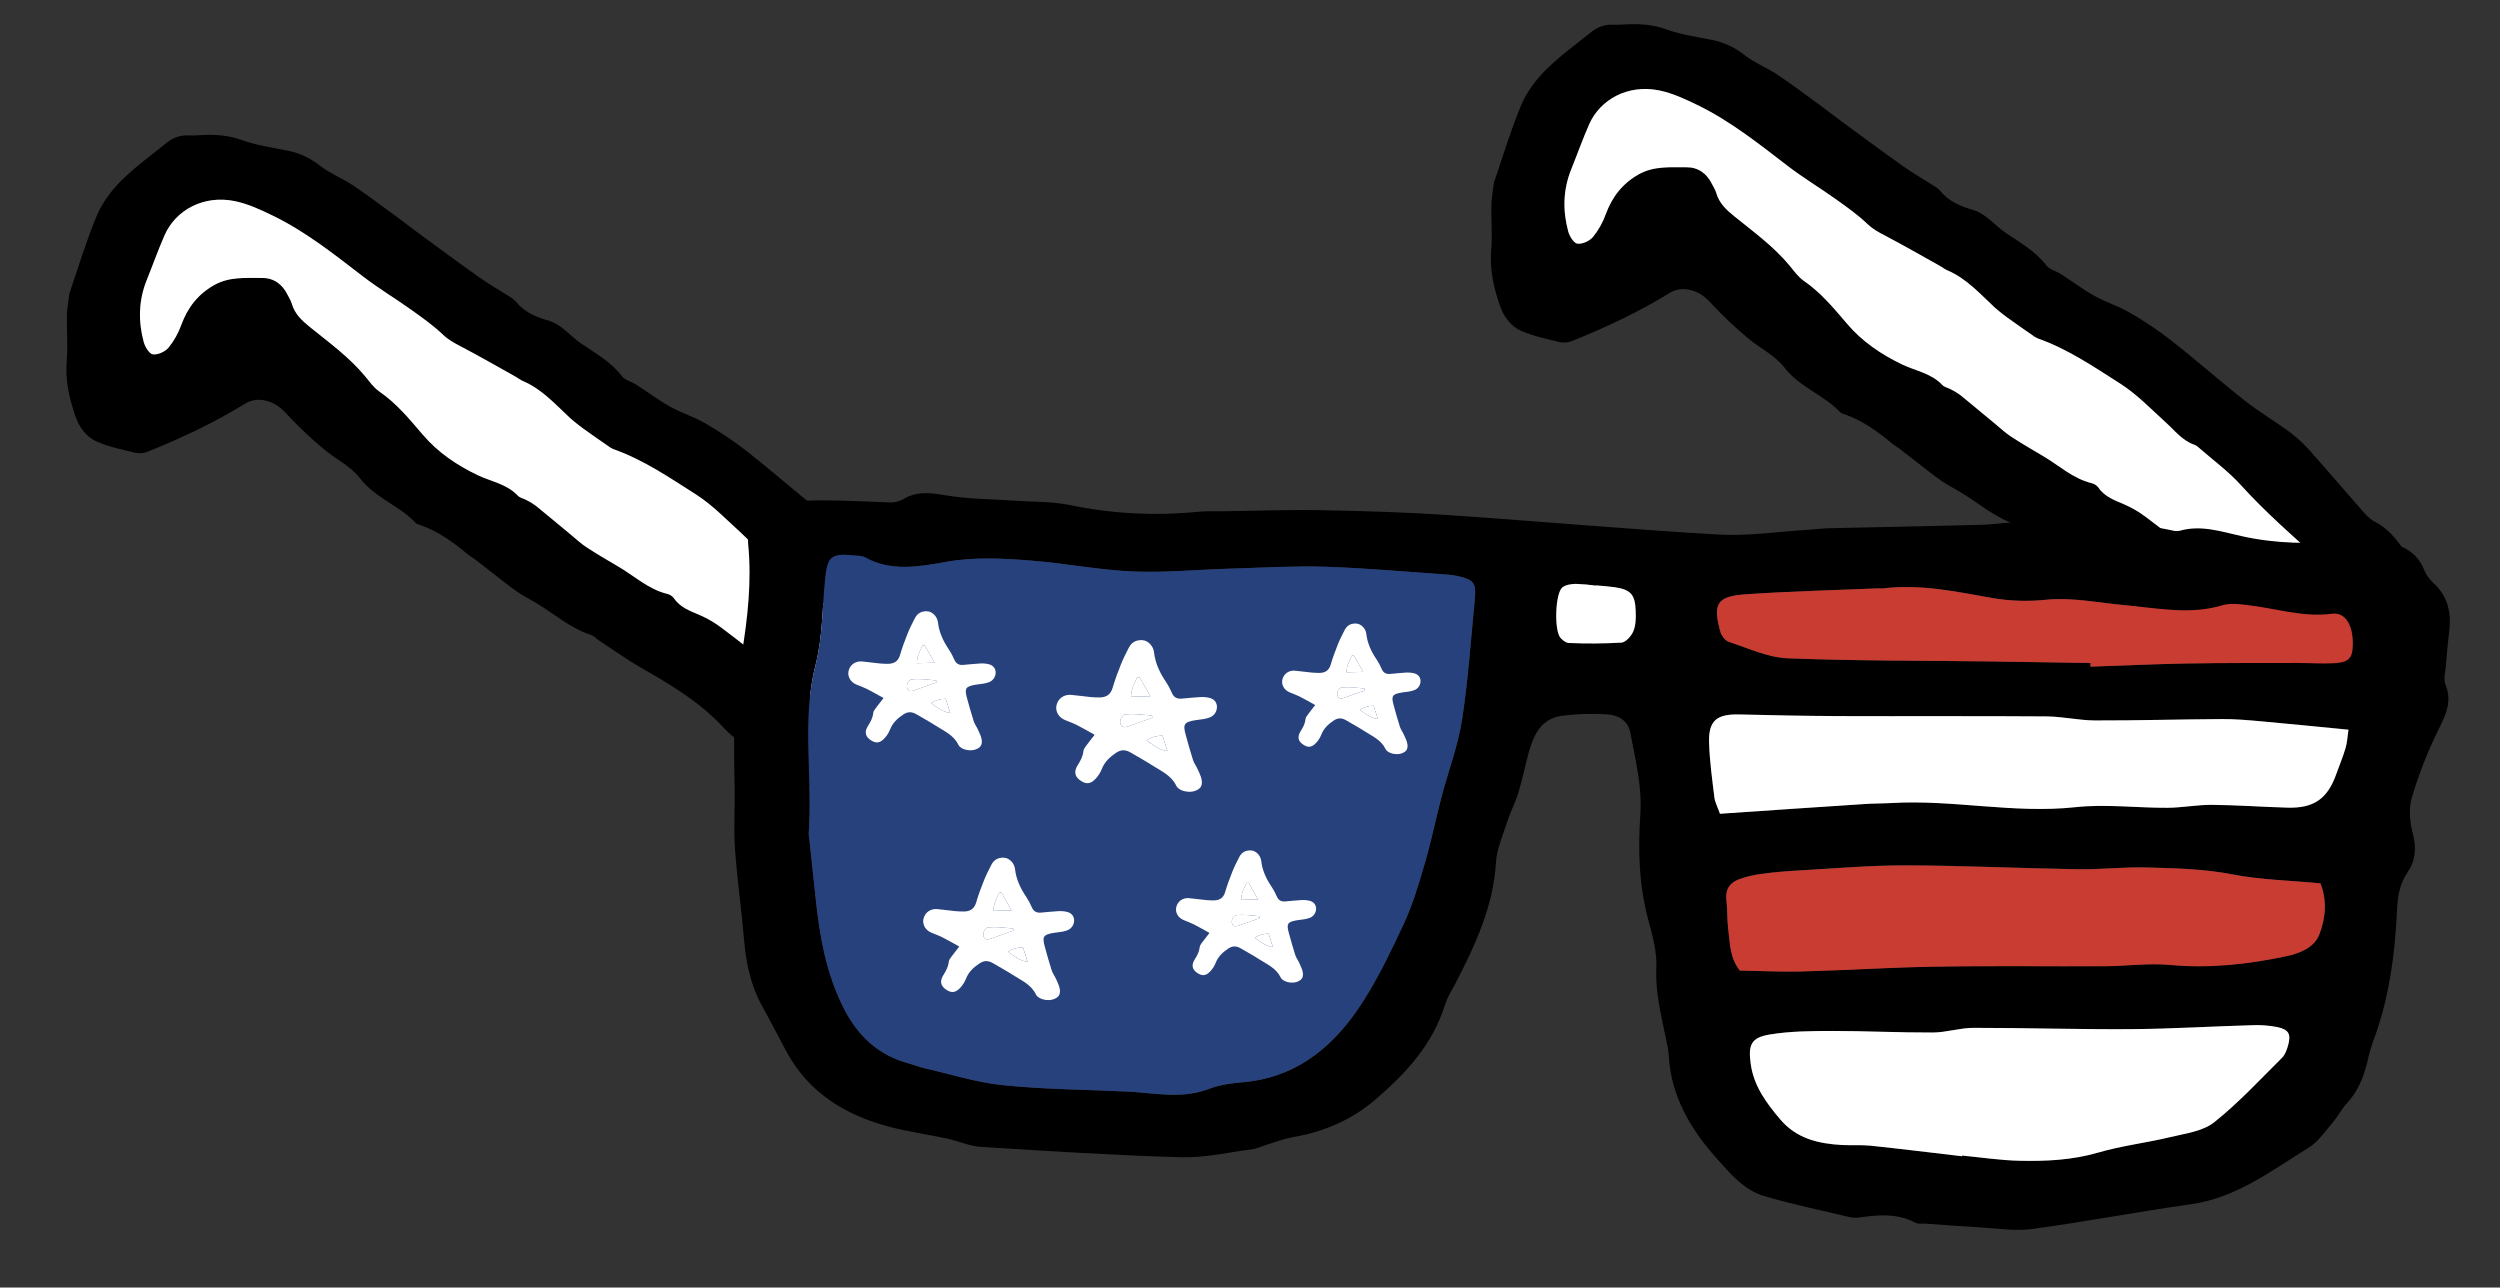 <?xml version="1.0" encoding="UTF-8"?> <svg xmlns="http://www.w3.org/2000/svg" width="200" height="103" viewBox="0 0 200 103" fill="none"><rect x="0" y="0" width="200" height="103" fill="#333333" stroke="none"/> <path d="M5.552 23.48C6.24 21.483 6.874 19.333 7.733 17.278C8.164 16.244 8.889 15.265 9.688 14.467C10.815 13.341 12.127 12.398 13.373 11.395C13.87 10.989 14.506 10.789 15.147 10.837C15.445 10.844 15.744 10.835 16.041 10.809C17.16 10.751 18.232 10.8 19.328 11.2C20.511 11.63 21.788 11.805 23.031 12.055C23.979 12.246 24.867 12.664 25.618 13.274C26.402 13.887 27.368 14.248 28.199 14.804C29.433 15.629 30.618 16.525 31.815 17.399C32.358 17.794 32.882 18.216 33.423 18.611C35.042 19.798 36.655 20.994 38.294 22.154C39.077 22.707 39.912 23.188 40.721 23.705C40.917 23.812 41.095 23.949 41.249 24.111C41.916 24.935 42.835 25.357 43.807 25.624C44.916 25.928 45.571 26.844 46.448 27.45C47.602 28.247 48.867 28.928 49.753 30.093C50.001 30.419 50.519 30.53 50.892 30.769C51.798 31.352 52.667 32.007 53.607 32.531C54.515 33.038 55.534 33.347 56.43 33.87C57.589 34.537 58.7 35.284 59.757 36.104C61.743 37.665 63.638 39.341 65.623 40.905C66.791 41.824 68.084 42.578 69.278 43.468C69.869 43.918 70.412 44.428 70.899 44.988C72.311 46.569 73.681 48.188 75.083 49.779C75.352 50.084 75.653 50.402 76.007 50.58C77.491 51.324 78.243 52.75 79.159 53.991C79.729 54.762 79.693 55.725 79.237 56.654C78.83 57.483 78.394 58.348 78.224 59.245C77.849 61.226 76.649 62.458 74.98 63.407C73.616 64.207 72.004 64.471 70.457 64.15C69.762 64.023 69.059 63.949 68.353 63.928C66.612 63.858 65.105 63.083 63.653 62.268C62.598 61.674 61.696 60.805 60.721 60.065C60.546 59.932 60.36 59.778 60.156 59.722C59.173 59.461 58.432 58.799 57.785 58.108C55.922 56.113 53.626 54.758 51.292 53.427C50.128 52.752 49.037 51.969 47.922 51.237C47.705 51.096 47.52 50.87 47.285 50.795C45.617 50.263 44.328 49.093 42.862 48.219C42.355 47.914 41.815 47.643 41.327 47.303C40.69 46.86 40.087 46.366 39.471 45.892C39.003 45.53 38.541 45.16 38.071 44.801C37.834 44.622 37.568 44.474 37.345 44.285C36.231 43.352 35.056 42.519 33.673 42.022C33.533 41.972 33.362 41.942 33.267 41.843C31.945 40.441 30.011 39.843 28.786 38.247C28.044 37.278 26.804 36.701 25.845 35.882C24.85 35.053 23.909 34.163 23.027 33.216C22.5 32.635 21.97 32.194 21.198 32.04C20.927 31.975 20.645 31.965 20.369 32.01C20.094 32.055 19.83 32.155 19.593 32.303C17.123 33.825 14.502 35.05 11.817 36.133C11.51 36.259 11.172 36.292 10.846 36.229C9.797 35.975 8.721 35.754 7.741 35.326C6.915 34.967 6.348 34.196 6.045 33.332C5.541 31.887 5.205 30.419 5.34 28.85C5.442 27.667 5.329 26.467 5.353 25.275C5.359 24.72 5.471 24.168 5.552 23.48ZM68.796 57.647C68.816 57.6 68.837 57.554 68.856 57.507C69.035 57.558 69.214 57.611 69.396 57.66C70.536 57.975 71.14 57.719 71.682 56.685C71.839 56.388 71.992 56.089 72.131 55.783C72.616 54.723 72.506 54.479 71.62 53.678C69.473 51.741 67.289 49.843 65.346 47.691C64.309 46.547 63.036 45.618 61.867 44.595C61.782 44.522 61.683 44.465 61.577 44.428C60.619 44.089 60.027 43.295 59.31 42.648C58.128 41.582 57.006 40.402 55.677 39.555C53.553 38.202 51.452 36.766 49.041 35.92C48.873 35.843 48.716 35.744 48.574 35.626C48.059 35.271 47.541 34.92 47.036 34.551C46.546 34.215 46.075 33.85 45.627 33.46C44.429 32.352 43.34 31.113 41.784 30.46C41.62 30.372 41.461 30.274 41.308 30.168C39.813 29.334 38.328 28.477 36.812 27.682C36.317 27.423 35.866 27.183 35.445 26.78C34.677 26.043 33.79 25.417 32.921 24.797C31.652 23.892 30.309 23.091 29.072 22.139C26.767 20.373 24.499 18.556 21.876 17.274C20.881 16.79 19.843 16.301 18.77 16.084C16.289 15.583 14.061 16.792 13.177 18.794C12.652 19.984 12.215 21.213 11.732 22.422C11.083 24.042 11.048 25.701 11.498 27.361C11.603 27.747 11.944 28.309 12.232 28.346C12.63 28.397 13.209 28.133 13.481 27.812C13.925 27.264 14.272 26.645 14.507 25.981C15.021 24.593 15.846 23.526 17.156 22.794C18.37 22.115 19.679 22.243 20.962 22.235C21.894 22.228 22.585 22.728 23.001 23.574C23.117 23.808 23.269 24.032 23.339 24.279C23.575 25.115 24.158 25.65 24.81 26.176C26.343 27.413 27.948 28.574 29.217 30.11C29.57 30.537 29.905 31.016 30.351 31.323C31.718 32.273 32.754 33.531 33.815 34.778C35.022 36.191 36.534 37.207 38.183 38.005C39.275 38.53 40.532 38.712 41.419 39.656C41.586 39.833 41.884 39.883 42.111 40.009C42.378 40.141 42.632 40.297 42.872 40.473C43.821 41.243 44.755 42.029 45.693 42.805C46.094 43.136 46.476 43.498 46.909 43.78C47.746 44.325 48.607 44.831 49.47 45.337C50.75 46.083 51.854 47.14 53.35 47.506C53.568 47.556 53.763 47.679 53.903 47.854C54.417 48.626 55.235 48.884 56.022 49.23C56.599 49.484 57.145 49.803 57.651 50.18C59.02 51.202 60.352 52.273 61.707 53.317C63.386 54.613 65.074 55.898 66.98 56.853C67.578 57.144 68.193 57.383 68.796 57.647Z" fill="black"></path> <path d="M68.796 57.647C68.193 57.383 67.578 57.144 66.989 56.85C65.083 55.897 63.394 54.611 61.715 53.315C60.361 52.27 59.029 51.199 57.659 50.177C57.154 49.8 56.608 49.482 56.03 49.228C55.243 48.881 54.426 48.624 53.911 47.851C53.772 47.676 53.577 47.553 53.358 47.504C51.862 47.137 50.758 46.08 49.479 45.334C48.615 44.831 47.755 44.322 46.917 43.777C46.484 43.495 46.102 43.134 45.702 42.803C44.759 42.028 43.825 41.239 42.88 40.471C42.641 40.294 42.386 40.139 42.12 40.006C41.893 39.881 41.594 39.831 41.427 39.653C40.541 38.709 39.283 38.528 38.192 38.003C36.541 37.208 35.03 36.192 33.823 34.775C32.76 33.531 31.726 32.273 30.351 31.326C29.905 31.018 29.57 30.54 29.216 30.112C27.947 28.58 26.343 27.415 24.81 26.178C24.158 25.652 23.575 25.117 23.338 24.281C23.268 24.037 23.116 23.811 23.001 23.576C22.584 22.73 21.893 22.23 20.962 22.238C19.676 22.248 18.369 22.12 17.155 22.796C15.845 23.528 15.021 24.595 14.507 25.983C14.271 26.647 13.925 27.267 13.481 27.814C13.208 28.137 12.629 28.401 12.231 28.348C11.944 28.311 11.603 27.749 11.498 27.364C11.052 25.705 11.082 24.044 11.731 22.424C12.219 21.216 12.651 19.987 13.177 18.796C14.064 16.797 16.289 15.585 18.77 16.086C19.843 16.304 20.88 16.792 21.876 17.277C24.498 18.557 26.767 20.374 29.071 22.141C30.307 23.087 31.652 23.892 32.921 24.799C33.792 25.42 34.676 26.045 35.445 26.782C35.865 27.185 36.316 27.427 36.811 27.684C38.327 28.479 39.812 29.336 41.308 30.17C41.461 30.276 41.619 30.374 41.783 30.462C43.341 31.11 44.43 32.349 45.626 33.462C46.074 33.851 46.544 34.215 47.034 34.55C47.539 34.92 48.057 35.27 48.571 35.626C48.714 35.744 48.871 35.842 49.039 35.92C51.45 36.765 53.551 38.202 55.675 39.554C57.002 40.401 58.124 41.581 59.303 42.649C60.02 43.297 60.613 44.09 61.569 44.429C61.676 44.466 61.775 44.522 61.86 44.596C63.029 45.618 64.305 46.548 65.339 47.692C67.289 49.845 69.47 51.742 71.613 53.679C72.499 54.48 72.609 54.724 72.124 55.784C71.985 56.09 71.832 56.389 71.675 56.686C71.134 57.715 70.529 57.976 69.388 57.661C69.209 57.612 69.03 57.56 68.849 57.508C68.837 57.554 68.816 57.6 68.796 57.647Z" fill="white"></path> <path d="M119.51 14.624C120.198 12.628 120.832 10.478 121.69 8.423C122.122 7.389 122.847 6.409 123.646 5.612C124.773 4.486 126.084 3.543 127.33 2.54C127.828 2.133 128.464 1.933 129.105 1.981C129.403 1.988 129.701 1.979 129.999 1.953C131.117 1.895 132.19 1.944 133.286 2.344C134.469 2.774 135.746 2.95 136.989 3.199C137.937 3.39 138.825 3.809 139.576 4.418C140.36 5.032 141.326 5.393 142.156 5.949C143.391 6.773 144.576 7.67 145.773 8.544C146.316 8.939 146.84 9.36 147.381 9.756C149 10.943 150.613 12.138 152.252 13.298C153.035 13.852 153.87 14.332 154.679 14.849C154.875 14.957 155.053 15.094 155.207 15.256C155.874 16.079 156.793 16.502 157.765 16.769C158.874 17.073 159.529 17.989 160.406 18.595C161.56 19.392 162.825 20.072 163.711 21.238C163.959 21.564 164.476 21.675 164.85 21.914C165.756 22.497 166.624 23.151 167.564 23.676C168.473 24.182 169.492 24.491 170.388 25.014C171.547 25.682 172.658 26.428 173.714 27.248C175.701 28.809 177.595 30.486 179.58 32.05C180.749 32.968 182.042 33.723 183.236 34.612C183.827 35.063 184.37 35.572 184.857 36.133C186.269 37.714 187.639 39.333 189.04 40.924C189.309 41.229 189.611 41.547 189.965 41.724C191.449 42.469 192.201 43.894 193.117 45.135C193.687 45.907 193.651 46.869 193.195 47.799C192.788 48.628 192.352 49.493 192.181 50.389C191.807 52.371 190.607 53.602 188.937 54.552C187.574 55.351 185.962 55.616 184.415 55.294C183.72 55.168 183.017 55.093 182.311 55.072C180.57 55.002 179.063 54.228 177.611 53.413C176.556 52.819 175.654 51.95 174.679 51.209C174.504 51.076 174.318 50.922 174.113 50.867C173.131 50.605 172.39 49.944 171.743 49.252C169.88 47.257 167.584 45.902 165.25 44.572C164.086 43.897 162.995 43.113 161.88 42.382C161.663 42.24 161.478 42.015 161.243 41.939C159.575 41.407 158.286 40.238 156.82 39.363C156.313 39.059 155.773 38.787 155.285 38.448C154.648 38.004 154.045 37.511 153.429 37.036C152.961 36.675 152.499 36.304 152.028 35.946C151.792 35.767 151.526 35.618 151.303 35.429C150.188 34.496 149.014 33.664 147.631 33.167C147.491 33.116 147.32 33.086 147.225 32.987C145.903 31.586 143.969 30.988 142.744 29.392C142.001 28.423 140.762 27.846 139.803 27.026C138.808 26.198 137.867 25.308 136.985 24.36C136.458 23.78 135.928 23.339 135.156 23.185C134.884 23.12 134.603 23.109 134.327 23.154C134.052 23.2 133.788 23.299 133.551 23.448C131.081 24.97 128.46 26.195 125.775 27.277C125.467 27.403 125.13 27.437 124.804 27.373C123.755 27.12 122.679 26.898 121.699 26.471C120.872 26.111 120.306 25.34 120.003 24.476C119.499 23.031 119.163 21.563 119.298 19.995C119.399 18.812 119.287 17.611 119.311 16.42C119.317 15.864 119.428 15.312 119.51 14.624ZM182.754 48.791C182.774 48.744 182.794 48.698 182.814 48.652C182.993 48.703 183.172 48.755 183.353 48.804C184.494 49.12 185.098 48.864 185.64 47.83C185.796 47.532 185.95 47.233 186.089 46.928C186.574 45.868 186.464 45.623 185.578 44.823C183.431 42.885 181.247 40.987 179.304 38.836C178.267 37.691 176.994 36.762 175.825 35.74C175.74 35.666 175.641 35.61 175.534 35.573C174.576 35.234 173.985 34.439 173.268 33.793C172.086 32.726 170.964 31.547 169.635 30.699C167.511 29.347 165.41 27.91 162.999 27.065C162.831 26.987 162.674 26.889 162.532 26.771C162.017 26.415 161.499 26.065 160.994 25.695C160.503 25.359 160.033 24.995 159.584 24.604C158.387 23.496 157.298 22.257 155.742 21.604C155.578 21.516 155.419 21.419 155.266 21.312C153.771 20.478 152.286 19.622 150.769 18.827C150.275 18.567 149.824 18.327 149.403 17.924C148.635 17.187 147.748 16.562 146.879 15.941C145.61 15.037 144.267 14.236 143.03 13.283C140.725 11.518 138.457 9.701 135.834 8.419C134.838 7.934 133.801 7.446 132.728 7.228C130.247 6.727 128.019 7.936 127.135 9.939C126.61 11.128 126.173 12.357 125.689 13.566C125.041 15.186 125.006 16.846 125.456 18.506C125.561 18.892 125.902 19.454 126.19 19.49C126.588 19.541 127.166 19.277 127.439 18.956C127.883 18.409 128.23 17.79 128.465 17.125C128.979 15.738 129.803 14.671 131.114 13.938C132.328 13.259 133.637 13.388 134.92 13.38C135.852 13.373 136.543 13.872 136.959 14.719C137.075 14.953 137.227 15.177 137.297 15.423C137.533 16.26 138.116 16.795 138.768 17.32C140.301 18.557 141.906 19.718 143.174 21.254C143.528 21.682 143.863 22.16 144.309 22.468C145.676 23.417 146.711 24.676 147.772 25.922C148.98 27.336 150.491 28.352 152.141 29.15C153.232 29.675 154.49 29.856 155.377 30.8C155.543 30.978 155.842 31.028 156.069 31.154C156.336 31.286 156.59 31.441 156.83 31.618C157.779 32.387 158.713 33.174 159.651 33.95C160.052 34.281 160.433 34.642 160.867 34.924C161.704 35.469 162.565 35.975 163.428 36.481C164.707 37.227 165.812 38.284 167.308 38.651C167.526 38.701 167.721 38.823 167.861 38.999C168.375 39.771 169.193 40.029 169.98 40.375C170.557 40.629 171.103 40.947 171.609 41.324C172.978 42.346 174.31 43.418 175.664 44.462C177.344 45.758 179.032 47.043 180.938 47.998C181.535 48.288 182.151 48.527 182.754 48.791Z" fill="black"></path> <path d="M182.754 48.791C182.151 48.527 181.535 48.288 180.947 47.995C179.041 47.041 177.352 45.756 175.673 44.459C174.319 43.415 172.986 42.344 171.617 41.322C171.112 40.945 170.565 40.626 169.988 40.372C169.201 40.026 168.384 39.768 167.869 38.996C167.73 38.821 167.535 38.698 167.316 38.648C165.82 38.282 164.716 37.225 163.436 36.478C162.573 35.975 161.712 35.466 160.875 34.921C160.442 34.639 160.06 34.278 159.659 33.947C158.717 33.172 157.783 32.383 156.838 31.615C156.599 31.439 156.344 31.283 156.078 31.151C155.85 31.025 155.552 30.975 155.385 30.797C154.498 29.854 153.241 29.672 152.15 29.147C150.499 28.352 148.988 27.336 147.781 25.92C146.718 24.676 145.684 23.418 144.309 22.47C143.863 22.163 143.528 21.684 143.174 21.257C141.905 19.725 140.301 18.559 138.768 17.323C138.115 16.797 137.533 16.262 137.296 15.425C137.226 15.181 137.074 14.955 136.958 14.721C136.542 13.874 135.851 13.375 134.92 13.382C133.633 13.393 132.327 13.265 131.113 13.94C129.803 14.673 128.979 15.74 128.464 17.128C128.229 17.792 127.882 18.411 127.438 18.959C127.165 19.281 126.587 19.546 126.189 19.492C125.901 19.456 125.56 18.894 125.455 18.508C125.009 16.849 125.04 15.188 125.689 13.568C126.177 12.361 126.609 11.132 127.135 9.941C128.021 7.941 130.247 6.729 132.727 7.231C133.801 7.448 134.838 7.936 135.833 8.421C138.456 9.702 140.725 11.519 143.029 13.286C144.265 14.232 145.609 15.037 146.879 15.944C147.75 16.564 148.634 17.189 149.402 17.927C149.823 18.329 150.274 18.572 150.769 18.829C152.285 19.624 153.77 20.48 155.266 21.314C155.418 21.421 155.577 21.518 155.741 21.606C157.299 22.254 158.388 23.493 159.584 24.606C160.032 24.996 160.502 25.36 160.992 25.695C161.496 26.064 162.015 26.415 162.529 26.77C162.672 26.888 162.829 26.987 162.997 27.064C165.408 27.91 167.508 29.346 169.633 30.699C170.96 31.546 172.082 32.725 173.261 33.794C173.978 34.441 174.57 35.235 175.527 35.574C175.634 35.61 175.733 35.667 175.818 35.74C176.987 36.763 178.262 37.693 179.296 38.836C181.247 40.99 183.428 42.887 185.571 44.824C186.457 45.624 186.567 45.869 186.082 46.928C185.943 47.234 185.789 47.533 185.633 47.831C185.091 48.86 184.487 49.121 183.346 48.805C183.167 48.756 182.988 48.704 182.806 48.653C182.794 48.698 182.774 48.744 182.754 48.791Z" fill="white"></path> <path d="M59.339 52.335C59.819 49.414 60.145 46.505 59.854 43.523C59.646 41.325 61.062 40.261 63.287 40.112C65.914 39.933 68.514 40.092 71.125 40.194C71.504 40.218 71.883 40.137 72.218 39.958C73.338 39.265 74.445 39.419 75.683 39.63C77.505 39.937 79.38 39.927 81.233 40.057C82.706 40.16 84.195 40.11 85.628 40.413C89.001 41.108 92.46 41.286 95.886 40.938C96.537 40.877 97.196 40.91 97.852 40.902C100.471 40.866 103.091 40.765 105.709 40.816C109.152 40.881 112.596 40.982 116.03 41.219C123.173 41.7 130.307 42.351 137.454 42.762C139.836 42.9 142.247 42.529 144.643 42.385C145.187 42.353 145.729 42.273 146.274 42.26C150.311 42.165 154.346 42.097 158.383 41.99C160.016 41.947 161.684 41.572 163.273 41.799C166.745 42.297 170.269 41.646 173.711 42.421C173.923 42.486 174.147 42.502 174.366 42.465C176.09 41.971 177.692 42.53 179.353 42.897C182.086 43.502 184.871 43.55 187.667 43.256C188.69 43.15 189.769 43.098 190.764 43.304C192.099 43.579 193.358 44.13 193.931 45.586C194.099 45.991 194.355 46.353 194.68 46.647C195.851 47.711 196.115 49.033 195.934 50.524C195.822 51.447 195.738 52.374 195.667 53.301C195.62 53.792 195.468 54.349 195.638 54.763C196.212 56.161 195.623 57.252 195.032 58.468C194.189 60.186 193.491 61.972 192.944 63.806C192.686 64.691 192.782 65.769 193.025 66.69C193.334 67.849 193.245 68.855 192.591 69.807C191.981 70.702 191.817 71.669 191.767 72.744C191.599 76.354 191.131 79.925 189.838 83.34C189.658 83.856 189.51 84.383 189.396 84.917C189.101 86.156 188.64 87.299 187.757 88.258C187.316 88.734 187.015 89.341 186.59 89.834C185.989 90.535 185.437 91.361 184.677 91.827C181.718 93.644 178.933 95.815 175.318 96.331C171.056 96.937 166.819 97.74 162.554 98.323C161.218 98.505 159.831 98.27 158.468 98.195C156.992 98.113 155.52 97.995 154.046 97.893C153.776 97.867 153.458 97.944 153.24 97.826C151.798 97.044 150.286 97.186 148.754 97.395C148.48 97.433 148.202 97.421 147.933 97.361C145.658 96.813 143.36 96.346 141.121 95.681C139.499 95.196 138.388 93.851 137.317 92.654C135.224 90.31 133.657 87.642 133.495 84.374C133.46 83.993 133.398 83.615 133.309 83.243C132.926 81.322 132.41 79.446 132.509 77.43C132.57 76.156 132.196 74.834 131.858 73.575C131.108 70.787 131.035 67.957 131.229 65.107C131.378 62.884 130.821 60.767 130.43 58.624C130.248 57.618 129.414 57.186 128.495 57.145C127.297 57.072 126.095 57.114 124.905 57.27C123.249 57.515 122.666 58.851 122.279 60.274C121.992 61.327 121.78 62.401 121.463 63.444C121.223 64.222 120.824 64.952 120.584 65.728C120.233 66.816 119.742 67.913 119.673 69.027C119.46 72.522 118.035 75.57 116.477 78.594C116.176 79.175 115.802 79.738 115.611 80.356C114.614 83.579 112.429 85.925 109.95 88.031C108.08 89.62 105.883 90.548 103.454 90.968C102.615 91.115 101.792 91.45 100.963 91.703C100.763 91.79 100.557 91.86 100.346 91.915C98.397 92.161 96.439 92.635 94.497 92.58C89.147 92.43 83.801 92.082 78.457 91.748C77.556 91.691 76.688 91.285 75.785 91.089C74.238 90.756 72.661 90.541 71.133 90.137C67.637 89.21 64.717 87.438 62.929 84.149C62.276 82.949 61.662 81.72 60.995 80.535C60.07 78.875 59.686 77.082 59.528 75.208C59.319 72.759 58.968 70.323 58.797 67.874C58.684 66.246 58.807 64.602 58.773 62.965C58.691 59.4 58.646 55.848 59.339 52.335ZM90.398 87.332C92.506 87.467 94.628 87.917 96.716 87.114C97.572 86.787 98.522 86.657 99.442 86.579C103.477 86.24 106.375 83.986 108.554 80.858C110.039 78.722 111.171 76.318 112.285 73.952C113.024 72.374 113.515 70.682 114.005 69.007C114.512 67.281 114.865 65.511 115.322 63.77C115.862 61.71 116.634 59.692 116.962 57.602C117.459 54.426 117.664 51.206 117.983 48.004C118.114 46.635 117.935 46.389 116.61 46.085C116.288 46.018 115.962 45.975 115.633 45.959C112.43 45.74 109.228 45.443 106.022 45.342C103.515 45.267 100.999 45.418 98.488 45.492C95.873 45.571 93.253 45.829 90.645 45.721C87.98 45.61 85.335 45.083 82.671 44.865C80.34 44.675 78.009 44.534 75.655 44.958C73.523 45.342 71.323 45.749 69.237 44.594C68.968 44.447 68.601 44.456 68.276 44.425C66.505 44.255 66.193 44.523 66.012 46.323C65.781 48.609 65.82 50.955 65.257 53.153C64.101 57.658 65.039 62.199 64.7 66.694C64.704 66.858 64.724 67.022 64.757 67.183C64.93 68.811 65.104 70.441 65.277 72.071C65.592 75.014 66.115 77.893 67.463 80.585C68.606 82.869 70.276 84.447 72.774 85.097C73.144 85.191 73.498 85.352 73.871 85.438C75.997 85.922 78.105 86.602 80.26 86.818C83.617 87.162 87.015 87.176 90.398 87.332ZM156.967 92.5L156.972 92.446C158.493 92.592 160.012 92.827 161.535 92.862C163.66 92.911 165.771 92.817 167.862 92.208C169.741 91.661 171.712 91.433 173.621 90.973C174.829 90.682 176.224 90.51 177.139 89.785C179.101 88.238 180.803 86.375 182.581 84.611C182.832 84.36 182.974 83.95 183.064 83.589C183.293 82.734 183.109 82.372 182.211 82.172C181.52 82.036 180.815 81.985 180.112 82.02C176.9 82.111 173.691 82.313 170.481 82.335C166.279 82.362 162.083 82.229 157.874 82.231C156.797 82.231 155.72 82.598 154.642 82.603C151.968 82.616 149.293 82.476 146.617 82.48C144.935 82.484 143.228 82.485 141.578 82.763C140.083 83.013 139.849 83.597 140.063 85.116C140.306 86.877 141.3 88.223 142.404 89.531C143.711 91.081 145.468 91.5 147.362 91.602C148.124 91.642 148.893 91.576 149.647 91.657C152.089 91.914 154.528 92.215 156.962 92.5L156.967 92.5ZM185.634 70.668C183.148 70.43 180.839 70.387 178.614 69.946C176.339 69.495 174.065 69.455 171.785 69.388C169.932 69.334 168.074 69.558 166.22 69.529C161.638 69.456 157.058 69.233 152.476 69.22C149.592 69.214 146.708 69.473 143.824 69.632C142.845 69.686 141.865 69.774 140.894 69.903C140.299 69.98 139.714 70.122 139.15 70.325C138.413 70.584 138.018 71.111 138.117 71.968C138.204 72.778 138.163 73.605 138.274 74.411C138.417 75.477 138.375 76.606 139.19 77.632C140.808 77.66 142.494 77.751 144.178 77.704C147.72 77.609 151.259 77.378 154.8 77.322C159.333 77.25 163.869 77.309 168.398 77.287C170.145 77.278 171.906 77.025 173.632 77.185C176.776 77.477 179.841 77.134 182.891 76.49C183.971 76.264 185.124 75.818 185.539 74.766C186.05 73.48 186.18 72.037 185.634 70.668ZM137.597 65.101C141.58 64.824 145.396 64.57 149.196 64.317C149.902 64.272 150.614 64.279 151.323 64.238C156.229 63.947 161.092 65.102 166.026 64.571C168.45 64.309 170.934 64.626 173.39 64.618C174.584 64.612 175.779 64.372 176.971 64.383C178.991 64.4 181.009 64.554 183.028 64.607C185.102 64.663 186.189 63.898 186.88 61.983C187.141 61.264 187.433 60.552 187.651 59.823C187.782 59.387 187.798 58.917 187.878 58.371C185.41 58.134 183.142 57.905 180.863 57.698C179.833 57.599 178.792 57.514 177.758 57.521C174.378 57.54 170.999 57.641 167.62 57.632C166.316 57.629 165.012 57.318 163.709 57.308C158.141 57.269 152.572 57.302 147.003 57.282C144.386 57.272 141.767 57.214 139.15 57.152C137.341 57.111 136.677 57.641 136.726 59.393C136.766 60.859 136.971 62.321 137.152 63.779C137.202 64.2 137.42 64.593 137.597 65.101ZM167.236 53.038L167.243 53.331C169.801 53.246 172.362 53.126 174.921 53.078C177.864 53.03 180.809 53.041 183.752 53.034C184.741 53.034 185.723 53.111 186.698 53.058C187.946 52.99 188.23 52.651 188.226 51.437C188.222 49.991 187.615 48.955 186.558 49.096C184.23 49.407 182.012 48.645 179.741 48.395C179.098 48.323 178.395 48.234 177.798 48.416C175.202 49.203 172.596 48.639 170.033 48.419C167.926 48.236 165.861 47.776 163.709 47.977C162.305 48.126 160.887 48.086 159.493 47.859C156.533 47.337 153.601 46.691 150.567 47.079C150.46 47.092 150.348 47.058 150.238 47.068C146.694 47.222 143.147 47.299 139.61 47.545C137.351 47.705 137.005 48.324 137.625 50.524C137.714 50.844 138.011 51.253 138.301 51.347C139.851 51.852 141.417 52.594 143.004 52.66C148.345 52.879 153.702 52.843 159.048 52.911C161.778 52.947 164.507 52.998 167.236 53.038ZM127.677 46.83L127.674 46.854C127.137 46.777 126.596 46.73 126.054 46.714C125.694 46.721 125.261 46.783 124.996 46.99C124.409 47.451 124.321 50.463 124.84 51.034C125.013 51.215 125.28 51.437 125.508 51.443C126.91 51.504 128.314 51.495 129.715 51.414C130.067 51.387 130.513 50.88 130.672 50.495C130.869 50.019 130.875 49.428 130.855 48.891C130.808 47.542 130.457 47.171 129.135 46.975C128.652 46.902 128.164 46.877 127.677 46.83Z" fill="black"></path> <path d="M90.397 87.333C87.014 87.174 83.619 87.155 80.255 86.816C78.1 86.599 75.993 85.912 73.866 85.435C73.493 85.35 73.139 85.189 72.769 85.094C70.271 84.444 68.601 82.866 67.458 80.582C66.11 77.891 65.587 75.012 65.272 72.068C65.099 70.439 64.925 68.81 64.752 67.18C64.718 67.019 64.699 66.856 64.695 66.691C65.034 62.189 64.096 57.656 65.251 53.151C65.815 50.953 65.776 48.601 66.007 46.32C66.179 44.523 66.5 44.254 68.271 44.422C68.598 44.453 68.963 44.444 69.232 44.592C71.317 45.746 73.519 45.333 75.65 44.955C77.999 44.531 80.335 44.672 82.665 44.863C85.33 45.08 87.975 45.608 90.64 45.718C93.248 45.826 95.868 45.56 98.483 45.489C100.994 45.415 103.51 45.261 106.017 45.34C109.223 45.441 112.424 45.738 115.628 45.956C115.957 45.973 116.283 46.015 116.605 46.083C117.929 46.386 118.112 46.633 117.977 48.001C117.659 51.204 117.454 54.424 116.957 57.599C116.629 59.689 115.857 61.707 115.317 63.767C114.859 65.509 114.507 67.279 114 69.004C113.51 70.68 113.018 72.372 112.279 73.95C111.166 76.316 110.033 78.72 108.549 80.856C106.369 83.992 103.471 86.246 99.436 86.576C98.517 86.653 97.565 86.784 96.711 87.111C94.621 87.918 92.506 87.468 90.397 87.333Z" fill="#27417C"></path> <path d="M70.683 55.843C70.189 55.571 69.788 55.334 69.373 55.126C69.095 54.986 68.799 54.882 68.51 54.763C68.047 54.571 67.79 54.132 67.882 53.689C67.989 53.193 68.427 52.869 68.963 52.917C69.45 52.964 69.934 53.03 70.421 53.081C70.597 53.098 70.774 53.099 70.951 53.105C71.476 53.123 71.846 52.946 72.006 52.389C72.174 51.807 72.389 51.237 72.614 50.671C72.781 50.254 72.989 49.851 73.192 49.45C73.403 49.039 73.766 48.865 74.215 48.906C74.603 48.944 74.986 49.335 75.036 49.786C75.127 50.592 75.458 51.289 75.903 51.95C76.077 52.211 76.227 52.489 76.35 52.778C76.488 53.101 76.722 53.217 77.049 53.193C77.499 53.159 77.946 53.101 78.398 53.08C78.632 53.063 78.867 53.082 79.096 53.134C79.397 53.212 79.62 53.405 79.651 53.745C79.662 53.912 79.623 54.078 79.538 54.222C79.453 54.366 79.326 54.481 79.175 54.552C79.03 54.612 78.879 54.656 78.725 54.682C78.513 54.721 78.296 54.737 78.083 54.771C77.234 54.911 77.139 55.061 77.373 55.895C77.542 56.498 77.705 57.103 77.898 57.699C77.975 57.937 78.138 58.144 78.24 58.375C78.356 58.639 78.499 58.906 78.537 59.184C78.596 59.621 78.415 59.837 77.998 59.973C77.582 60.109 76.861 59.973 76.671 59.584C76.283 58.79 75.526 58.489 74.864 58.058C74.372 57.737 73.85 57.462 73.347 57.16C72.979 56.938 72.647 56.902 72.256 57.164C71.784 57.48 71.404 57.836 71.196 58.379C71.092 58.633 70.943 58.866 70.755 59.067C70.372 59.486 70.017 59.494 69.567 59.144C69.211 58.867 69.159 58.507 69.453 58.049C69.658 57.73 69.822 57.412 69.862 57.023C69.876 56.884 69.992 56.748 70.078 56.625C70.247 56.394 70.43 56.169 70.683 55.843ZM74.91 54.596L74.895 54.437C74.536 54.402 74.178 54.357 73.819 54.337C73.526 54.315 73.231 54.318 72.939 54.347C72.681 54.382 72.488 54.785 72.582 55.054C72.676 55.322 72.897 55.312 73.117 55.234C73.716 55.025 74.313 54.809 74.91 54.596ZM73.974 51.621L73.799 51.639C73.597 52.074 73.353 52.495 73.351 53.055L74.767 53.018C74.465 52.486 74.219 52.054 73.974 51.621ZM74.495 56.246C75.1 56.73 75.601 56.996 76.021 57.033L75.656 55.899C75.233 55.921 74.87 55.996 74.495 56.246Z" fill="white"></path> <path d="M74.91 54.597C74.313 54.81 73.716 55.025 73.117 55.235C72.897 55.312 72.679 55.328 72.582 55.054C72.486 54.78 72.682 54.379 72.939 54.348C73.231 54.319 73.526 54.315 73.819 54.337C74.179 54.357 74.537 54.403 74.896 54.437L74.91 54.597Z" fill="white"></path> <path d="M73.975 51.621C74.22 52.054 74.466 52.486 74.767 53.018L73.35 53.055C73.352 52.495 73.596 52.072 73.798 51.639L73.975 51.621Z" fill="white"></path> <path d="M74.495 56.246C74.87 55.995 75.233 55.92 75.653 55.898L76.018 57.032C75.601 56.995 75.1 56.729 74.495 56.246Z" fill="white"></path> <path d="M76.742 75.725C76.237 75.445 75.826 75.203 75.401 74.99C75.116 74.846 74.812 74.74 74.517 74.618C74.043 74.422 73.779 73.971 73.874 73.518C73.983 73.01 74.432 72.678 74.98 72.727C75.479 72.775 75.976 72.843 76.474 72.895C76.654 72.912 76.836 72.914 77.017 72.92C77.555 72.938 77.933 72.757 78.098 72.186C78.269 71.59 78.49 71.006 78.72 70.427C78.891 69.999 79.104 69.587 79.313 69.176C79.529 68.755 79.9 68.577 80.36 68.619C80.758 68.657 81.15 69.059 81.201 69.521C81.294 70.346 81.633 71.059 82.089 71.736C82.267 72.004 82.421 72.288 82.546 72.585C82.688 72.915 82.928 73.035 83.263 73.01C83.724 72.975 84.181 72.916 84.644 72.894C84.884 72.877 85.125 72.896 85.359 72.95C85.668 73.029 85.897 73.227 85.928 73.575C85.94 73.746 85.899 73.916 85.812 74.064C85.725 74.211 85.596 74.329 85.441 74.401C85.292 74.463 85.138 74.508 84.979 74.535C84.763 74.575 84.54 74.591 84.322 74.626C83.453 74.769 83.355 74.923 83.595 75.777C83.768 76.395 83.935 77.015 84.133 77.625C84.212 77.869 84.379 78.081 84.483 78.318C84.602 78.588 84.748 78.862 84.787 79.147C84.848 79.594 84.662 79.816 84.235 79.955C83.808 80.094 83.071 79.955 82.875 79.556C82.479 78.743 81.703 78.434 81.025 77.993C80.521 77.665 79.987 77.383 79.471 77.073C79.094 76.846 78.754 76.809 78.353 77.077C77.87 77.401 77.481 77.766 77.268 78.322C77.162 78.582 77.008 78.821 76.816 79.026C76.424 79.456 76.06 79.464 75.6 79.105C75.234 78.821 75.182 78.452 75.483 77.984C75.693 77.657 75.861 77.331 75.902 76.933C75.915 76.791 76.034 76.652 76.123 76.525C76.296 76.288 76.484 76.058 76.742 75.725ZM81.072 74.447L81.057 74.284C80.689 74.249 80.323 74.202 79.954 74.182C79.654 74.159 79.353 74.162 79.053 74.192C78.79 74.228 78.592 74.641 78.688 74.916C78.784 75.19 79.01 75.18 79.236 75.101C79.849 74.886 80.46 74.665 81.072 74.447ZM80.114 71.4L79.934 71.419C79.727 71.864 79.477 72.295 79.475 72.868L80.925 72.831C80.616 72.286 80.365 71.843 80.114 71.4ZM80.647 76.137C81.267 76.632 81.78 76.905 82.21 76.943L81.836 75.781C81.403 75.804 81.031 75.881 80.647 76.137Z" fill="white"></path> <path d="M81.072 74.448C80.46 74.666 79.849 74.887 79.235 75.102C79.01 75.18 78.787 75.197 78.687 74.916C78.588 74.635 78.79 74.225 79.053 74.193C79.352 74.163 79.654 74.159 79.954 74.182C80.323 74.202 80.689 74.249 81.057 74.284L81.072 74.448Z" fill="white"></path> <path d="M80.114 71.4C80.365 71.843 80.616 72.286 80.926 72.83L79.474 72.868C79.476 72.295 79.726 71.862 79.933 71.418L80.114 71.4Z" fill="white"></path> <path d="M80.647 76.138C81.031 75.881 81.403 75.804 81.833 75.781L82.207 76.943C81.78 76.905 81.267 76.633 80.647 76.138Z" fill="white"></path> <path d="M96.759 74.635C96.29 74.375 95.908 74.151 95.514 73.953C95.25 73.819 94.968 73.721 94.693 73.607C94.253 73.425 94.008 73.007 94.097 72.587C94.198 72.115 94.614 71.806 95.124 71.853C95.587 71.897 96.048 71.96 96.51 72.008C96.677 72.024 96.846 72.026 97.014 72.032C97.514 72.048 97.865 71.88 98.017 71.35C98.177 70.797 98.381 70.255 98.595 69.717C98.754 69.32 98.952 68.937 99.145 68.556C99.346 68.165 99.69 68 100.118 68.039C100.487 68.074 100.851 68.447 100.899 68.876C100.984 69.642 101.299 70.304 101.722 70.933C101.888 71.181 102.03 71.445 102.147 71.72C102.279 72.027 102.501 72.138 102.812 72.115C103.24 72.083 103.665 72.028 104.094 72.007C104.317 71.992 104.541 72.009 104.758 72.059C105.044 72.132 105.257 72.316 105.286 72.64C105.297 72.798 105.259 72.956 105.179 73.093C105.098 73.23 104.978 73.339 104.834 73.407C104.696 73.464 104.552 73.506 104.405 73.531C104.204 73.568 103.998 73.583 103.796 73.615C102.988 73.748 102.897 73.891 103.12 74.684C103.281 75.257 103.436 75.833 103.62 76.399C103.693 76.625 103.848 76.822 103.944 77.042C104.055 77.293 104.191 77.547 104.227 77.811C104.283 78.227 104.111 78.432 103.715 78.562C103.319 78.691 102.634 78.561 102.452 78.191C102.084 77.437 101.364 77.15 100.734 76.74C100.267 76.436 99.771 76.174 99.292 75.886C98.942 75.676 98.626 75.641 98.254 75.89C97.806 76.191 97.445 76.53 97.247 77.046C97.148 77.288 97.006 77.509 96.828 77.7C96.464 78.098 96.126 78.106 95.698 77.773C95.359 77.509 95.311 77.167 95.59 76.732C95.785 76.429 95.941 76.126 95.979 75.757C95.992 75.624 96.102 75.495 96.184 75.378C96.345 75.158 96.519 74.944 96.759 74.635ZM100.779 73.449L100.764 73.297C100.423 73.265 100.083 73.221 99.741 73.203C99.462 73.181 99.182 73.185 98.904 73.212C98.659 73.245 98.476 73.629 98.565 73.884C98.654 74.139 98.864 74.129 99.074 74.056C99.643 73.857 100.21 73.652 100.779 73.449ZM99.889 70.621L99.722 70.638C99.53 71.051 99.298 71.451 99.296 71.984L100.642 71.948C100.355 71.443 100.122 71.032 99.889 70.621ZM100.384 75.018C100.959 75.478 101.436 75.731 101.835 75.766L101.488 74.688C101.086 74.709 100.74 74.78 100.384 75.018Z" fill="white"></path> <path d="M100.779 73.449C100.21 73.652 99.643 73.857 99.074 74.056C98.864 74.129 98.657 74.145 98.565 73.884C98.473 73.623 98.66 73.242 98.904 73.212C99.182 73.185 99.462 73.181 99.741 73.203C100.083 73.221 100.423 73.264 100.764 73.297L100.779 73.449Z" fill="white"></path> <path d="M99.888 70.621C100.121 71.032 100.355 71.444 100.642 71.949L99.294 71.984C99.296 71.452 99.528 71.05 99.72 70.638L99.888 70.621Z" fill="white"></path> <path d="M100.384 75.018C100.74 74.78 101.086 74.709 101.485 74.688L101.832 75.766C101.436 75.731 100.959 75.478 100.384 75.018Z" fill="white"></path> <path d="M87.572 58.783C87.033 58.485 86.596 58.227 86.143 58C85.84 57.847 85.516 57.734 85.201 57.603C84.696 57.395 84.415 56.915 84.517 56.432C84.633 55.892 85.111 55.538 85.695 55.59C86.226 55.641 86.755 55.713 87.286 55.769C87.478 55.787 87.671 55.789 87.865 55.796C88.437 55.815 88.84 55.622 89.015 55.014C89.198 54.379 89.433 53.757 89.678 53.14C89.86 52.685 90.087 52.246 90.309 51.809C90.54 51.359 90.935 51.17 91.425 51.215C91.849 51.255 92.266 51.683 92.321 52.175C92.419 53.054 92.781 53.814 93.266 54.535C93.456 54.82 93.619 55.123 93.754 55.438C93.904 55.791 94.16 55.918 94.517 55.891C95.008 55.854 95.495 55.791 95.988 55.768C96.243 55.75 96.5 55.77 96.749 55.827C97.078 55.911 97.322 56.122 97.355 56.493C97.367 56.675 97.324 56.857 97.232 57.014C97.139 57.171 97.001 57.296 96.836 57.373C96.678 57.439 96.513 57.487 96.344 57.516C96.114 57.559 95.877 57.575 95.645 57.613C94.719 57.765 94.614 57.929 94.87 58.839C95.055 59.497 95.232 60.157 95.443 60.807C95.527 61.066 95.705 61.292 95.816 61.544C95.942 61.832 96.098 62.124 96.14 62.427C96.204 62.904 96.007 63.14 95.552 63.288C95.097 63.436 94.312 63.288 94.104 62.863C93.681 61.997 92.855 61.669 92.132 61.199C91.596 60.849 91.027 60.549 90.478 60.218C90.076 59.977 89.714 59.937 89.287 60.223C88.773 60.568 88.359 60.957 88.132 61.549C88.018 61.826 87.855 62.081 87.65 62.299C87.233 62.756 86.845 62.766 86.355 62.383C85.966 62.081 85.91 61.688 86.23 61.189C86.454 60.841 86.633 60.493 86.677 60.07C86.691 59.918 86.818 59.77 86.912 59.636C87.096 59.383 87.296 59.138 87.572 58.783ZM92.183 57.422L92.167 57.248C91.776 57.211 91.385 57.161 90.993 57.139C90.673 57.115 90.352 57.119 90.033 57.151C89.752 57.188 89.541 57.628 89.644 57.921C89.746 58.214 89.987 58.203 90.227 58.118C90.881 57.89 91.531 57.655 92.183 57.422ZM91.162 54.177L90.971 54.197C90.751 54.671 90.485 55.13 90.482 55.741L92.027 55.7C91.698 55.12 91.43 54.649 91.162 54.177ZM91.731 59.222C92.39 59.75 92.937 60.04 93.395 60.08L92.997 58.843C92.536 58.867 92.139 58.949 91.731 59.222Z" fill="white"></path> <path d="M92.183 57.422C91.531 57.655 90.881 57.89 90.227 58.119C89.987 58.203 89.749 58.221 89.644 57.921C89.538 57.622 89.752 57.185 90.033 57.151C90.352 57.119 90.673 57.115 90.993 57.14C91.385 57.161 91.776 57.211 92.167 57.248L92.183 57.422Z" fill="white"></path> <path d="M91.163 54.176C91.43 54.648 91.698 55.12 92.027 55.7L90.481 55.74C90.483 55.13 90.749 54.668 90.97 54.196L91.163 54.176Z" fill="white"></path> <path d="M91.731 59.222C92.14 58.949 92.536 58.868 92.994 58.843L93.392 60.08C92.938 60.04 92.391 59.75 91.731 59.222Z" fill="white"></path> <path d="M105.217 56.405C104.753 56.148 104.376 55.927 103.986 55.731C103.725 55.599 103.447 55.502 103.175 55.389C102.741 55.21 102.499 54.797 102.586 54.381C102.686 53.915 103.097 53.61 103.601 53.656C104.058 53.7 104.514 53.762 104.971 53.809C105.136 53.825 105.303 53.827 105.469 53.833C105.962 53.849 106.309 53.683 106.46 53.159C106.617 52.613 106.819 52.077 107.031 51.546C107.187 51.154 107.383 50.776 107.574 50.399C107.772 50.012 108.113 49.849 108.535 49.888C108.9 49.923 109.259 50.291 109.306 50.715C109.391 51.471 109.702 52.126 110.12 52.747C110.284 52.993 110.424 53.253 110.54 53.525C110.67 53.828 110.89 53.938 111.197 53.915C111.62 53.883 112.039 53.829 112.464 53.808C112.684 53.793 112.905 53.81 113.12 53.86C113.402 53.932 113.612 54.114 113.641 54.433C113.652 54.59 113.615 54.746 113.535 54.882C113.455 55.017 113.337 55.125 113.194 55.191C113.058 55.248 112.916 55.289 112.771 55.314C112.572 55.351 112.369 55.365 112.169 55.398C111.371 55.529 111.281 55.669 111.501 56.453C111.661 57.02 111.813 57.588 111.995 58.148C112.067 58.371 112.22 58.566 112.316 58.783C112.425 59.031 112.559 59.282 112.595 59.543C112.65 59.953 112.48 60.157 112.089 60.284C111.697 60.412 111.021 60.284 110.842 59.918C110.478 59.173 109.766 58.89 109.144 58.485C108.682 58.184 108.192 57.926 107.719 57.641C107.373 57.433 107.061 57.399 106.694 57.645C106.251 57.942 105.895 58.277 105.699 58.787C105.601 59.026 105.461 59.245 105.284 59.433C104.925 59.826 104.591 59.834 104.169 59.505C103.834 59.245 103.786 58.907 104.062 58.477C104.254 58.177 104.408 57.878 104.446 57.513C104.458 57.382 104.567 57.255 104.649 57.139C104.807 56.922 104.979 56.711 105.217 56.405ZM109.188 55.233L109.174 55.083C108.837 55.051 108.501 55.008 108.163 54.99C107.887 54.969 107.611 54.972 107.336 54.999C107.094 55.032 106.913 55.411 107.001 55.663C107.089 55.915 107.296 55.905 107.503 55.833C108.066 55.636 108.627 55.433 109.188 55.233ZM108.309 52.439L108.144 52.456C107.954 52.864 107.725 53.26 107.723 53.785L109.053 53.751C108.77 53.251 108.539 52.845 108.309 52.439ZM108.798 56.783C109.366 57.237 109.837 57.487 110.231 57.522L109.888 56.457C109.491 56.478 109.15 56.548 108.798 56.783Z" fill="white"></path> <path d="M109.188 55.232C108.627 55.432 108.066 55.635 107.504 55.831C107.296 55.904 107.092 55.919 107.001 55.661C106.91 55.404 107.095 55.028 107.336 54.998C107.611 54.971 107.887 54.967 108.163 54.988C108.501 55.007 108.837 55.05 109.174 55.082L109.188 55.232Z" fill="white"></path> <path d="M108.309 52.439C108.539 52.845 108.77 53.251 109.053 53.751L107.722 53.785C107.724 53.26 107.953 52.862 108.143 52.456L108.309 52.439Z" fill="white"></path> <path d="M108.798 56.782C109.15 56.547 109.491 56.477 109.886 56.456L110.229 57.521C109.837 57.486 109.366 57.237 108.798 56.782Z" fill="white"></path> <path d="M156.962 92.499C154.516 92.214 152.084 91.911 149.64 91.654C148.886 91.582 148.117 91.641 147.356 91.6C145.461 91.497 143.704 91.085 142.398 89.528C141.293 88.221 140.3 86.874 140.056 85.113C139.847 83.595 140.077 83.01 141.571 82.761C143.221 82.487 144.928 82.481 146.61 82.477C149.286 82.474 151.961 82.613 154.635 82.601C155.714 82.595 156.791 82.229 157.867 82.228C162.07 82.225 166.272 82.36 170.474 82.332C173.684 82.31 176.894 82.109 180.106 82.018C180.809 81.982 181.514 82.033 182.205 82.17C183.102 82.369 183.287 82.732 183.058 83.587C182.962 83.947 182.819 84.357 182.574 84.609C180.794 86.372 179.086 88.231 177.132 89.783C176.217 90.508 174.822 90.679 173.614 90.97C171.705 91.43 169.735 91.658 167.856 92.205C165.768 92.814 163.657 92.909 161.528 92.86C160.005 92.824 158.486 92.59 156.965 92.444L156.962 92.499Z" fill="white"></path> <path d="M185.634 70.669C186.18 72.04 186.05 73.48 185.534 74.781C185.119 75.826 183.967 76.271 182.886 76.505C179.836 77.149 176.771 77.491 173.627 77.2C171.902 77.034 170.14 77.292 168.393 77.301C163.86 77.323 159.33 77.257 154.795 77.336C151.254 77.392 147.715 77.623 144.173 77.719C142.489 77.765 140.803 77.674 139.185 77.646C138.37 76.614 138.413 75.485 138.269 74.426C138.158 73.619 138.208 72.793 138.112 71.983C138.013 71.126 138.409 70.606 139.145 70.339C139.709 70.136 140.294 69.995 140.889 69.918C141.86 69.788 142.84 69.701 143.819 69.646C146.703 69.488 149.587 69.228 152.471 69.235C157.053 69.247 161.633 69.47 166.215 69.544C168.069 69.573 169.927 69.349 171.78 69.403C174.06 69.47 176.334 69.51 178.609 69.96C180.843 70.387 183.147 70.43 185.634 70.669Z" fill="#C93C32"></path> <path d="M137.596 65.101C137.419 64.59 137.201 64.199 137.15 63.784C136.97 62.326 136.771 60.864 136.725 59.398C136.676 57.642 137.343 57.113 139.149 57.157C141.766 57.218 144.385 57.277 147.002 57.287C152.571 57.307 158.14 57.273 163.708 57.313C165.013 57.322 166.315 57.634 167.619 57.637C170.998 57.646 174.377 57.544 177.757 57.526C178.791 57.519 179.831 57.611 180.862 57.703C183.138 57.905 185.409 58.139 187.877 58.376C187.796 58.922 187.779 59.392 187.65 59.828C187.432 60.56 187.14 61.263 186.879 61.988C186.188 63.9 185.101 64.668 183.027 64.612C181.008 64.559 178.99 64.405 176.97 64.388C175.778 64.377 174.583 64.617 173.388 64.623C170.933 64.635 168.449 64.314 166.025 64.576C161.091 65.107 156.228 63.952 151.322 64.243C150.613 64.284 149.902 64.272 149.195 64.322C145.391 64.564 141.585 64.831 137.596 65.101Z" fill="white"></path> <path d="M167.236 53.039C164.507 52.998 161.778 52.951 159.05 52.913C153.7 52.845 148.347 52.876 143.005 52.662C141.419 52.596 139.853 51.854 138.302 51.349C138.013 51.255 137.716 50.846 137.626 50.526C137.013 48.324 137.352 47.707 139.611 47.548C143.148 47.302 146.695 47.22 150.239 47.07C150.347 47.065 150.46 47.091 150.568 47.082C153.602 46.693 156.534 47.339 159.494 47.862C160.888 48.089 162.306 48.128 163.71 47.979C165.863 47.777 167.927 48.237 170.035 48.421C172.597 48.642 175.204 49.205 177.8 48.418C178.396 48.237 179.1 48.325 179.742 48.397C182.013 48.648 184.232 49.409 186.559 49.099C187.617 48.958 188.223 49.993 188.228 51.44C188.232 52.653 187.947 52.992 186.699 53.06C185.721 53.113 184.736 53.037 183.754 53.037C180.81 53.043 177.865 53.031 174.923 53.08C172.363 53.125 169.796 53.248 167.244 53.333L167.236 53.039Z" fill="#C93C32"></path> <path d="M127.676 46.83C128.167 46.877 128.659 46.903 129.135 46.97C130.457 47.166 130.809 47.538 130.856 48.886C130.875 49.423 130.87 50.01 130.672 50.49C130.513 50.876 130.067 51.382 129.715 51.409C128.314 51.49 126.91 51.499 125.509 51.438C125.28 51.432 125.011 51.225 124.84 51.029C124.322 50.458 124.409 47.447 124.996 46.985C125.261 46.778 125.694 46.722 126.054 46.709C126.597 46.726 127.138 46.773 127.675 46.85L127.676 46.83Z" fill="white"></path> </svg> 